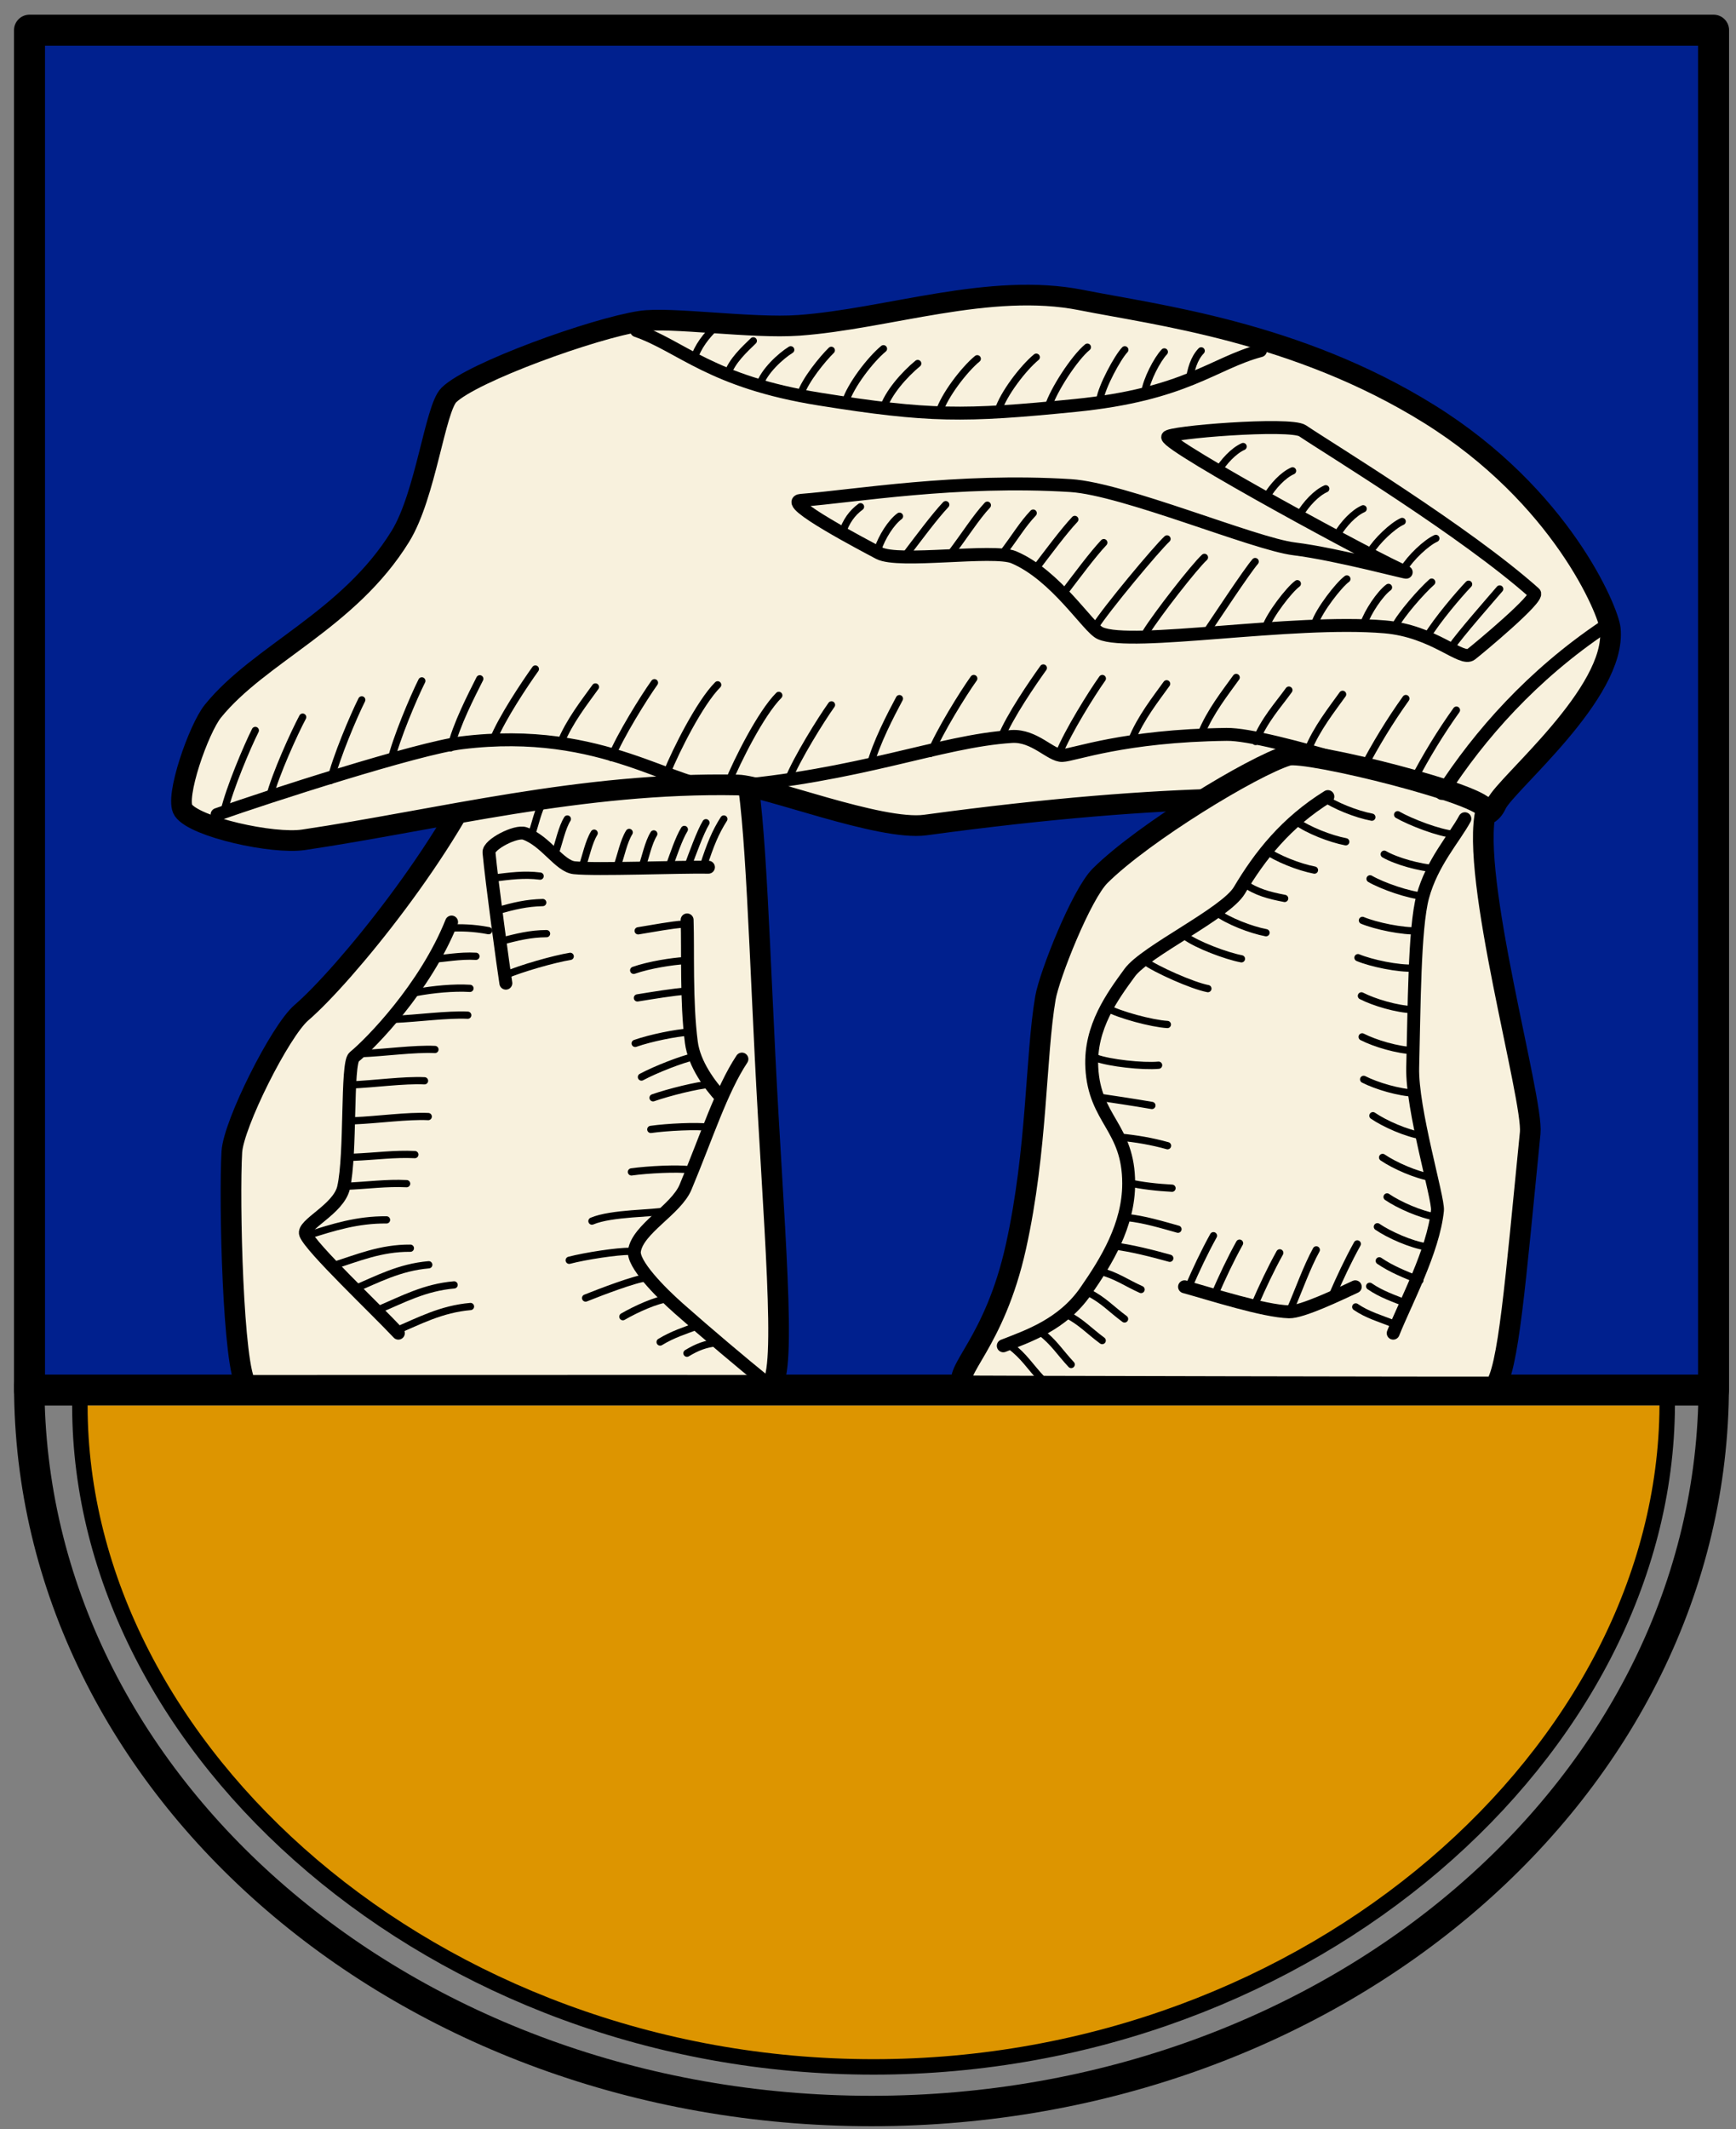 <?xml version="1.0" encoding="UTF-8" standalone="no"?>
<!-- Created with Inkscape (http://www.inkscape.org/) -->
<svg
   xmlns:svg="http://www.w3.org/2000/svg"
   xmlns="http://www.w3.org/2000/svg"
   version="1.0"
   width="336"
   height="412"
   id="svg2">
  <rect width="100%" height="100%" fill="#808080" stroke="none"/>
  <defs
     id="defs5" />
  <rect
     width="325.949"
     height="263.125"
     x="5.711"
     y="5.841"
     style="opacity:1;fill:#00208e;fill-opacity:1;stroke:#000000;stroke-width:6;stroke-linecap:round;stroke-linejoin:round;stroke-miterlimit:4;stroke-dasharray:none;stroke-dashoffset:0;stroke-opacity:1"
     id="rect6337" />
  <path
     d="M 47.73,268.048 C 45.085,265.094 44.321,232.102 44.874,222.868 C 45.195,217.504 54.184,199.517 58.336,195.944 C 66.669,188.772 87.3,163.512 94.644,144.95 C 103.767,121.888 135.614,126.027 143.189,144.542 C 145.943,151.273 146.555,173.506 148.084,204.51 C 149.614,235.514 152.447,265.877 149.206,268.048 C 144.469,268.019 50.575,268.047 47.73,268.048 z "
     style="fill:#f8f1dd;fill-opacity:1;fill-rule:evenodd;stroke:#000000;stroke-width:4;stroke-linecap:butt;stroke-linejoin:miter;stroke-miterlimit:4;stroke-dasharray:none;stroke-opacity:1"
     id="path3136" />
  <path
     d="M 86.893,76.415 C 84.207,79.032 82.405,95.793 77.51,103.748 C 67.504,120.007 50.198,126.465 41.203,137.607 C 38.438,141.032 33.786,154.345 35.491,156.781 C 37.776,160.044 52.779,163.378 58.744,162.492 C 84.717,158.636 112.692,151.295 142.781,151.885 C 147.982,151.987 170.383,160.822 179.088,159.636 C 276.665,146.348 285.696,164.005 289.642,155.557 C 291.493,151.593 312.901,134.084 311.671,121.697 C 311.325,118.217 302.186,95.997 276.588,80.087 C 250.989,64.177 223.826,60.951 209.276,58.058 C 191.579,54.538 171.804,61.716 154.612,62.953 C 145.512,63.608 129.726,61.265 124.016,62.137 C 114.848,63.538 91.426,71.998 86.893,76.415 z "
     style="fill:#f8f1dd;fill-opacity:1;fill-rule:evenodd;stroke:#000000;stroke-width:4;stroke-linecap:butt;stroke-linejoin:miter;stroke-miterlimit:4;stroke-dasharray:none;stroke-opacity:1"
     id="path3138" />
  <path
     d="M 186.431,268.15 C 184.224,265.322 192.449,260.093 196.63,241.226 C 200.812,222.358 200.4,204.467 202.341,193.088 C 203.08,188.757 209.27,173.072 212.948,169.427 C 221.36,161.091 242.467,148.263 249.255,146.174 C 252.78,145.089 288.32,153.902 287.602,156.781 C 284.46,169.38 296.818,212.701 296.169,219.196 C 293.276,248.163 291.952,265.282 289.234,268.354 C 286.001,268.403 188.554,268.196 186.431,268.15 z "
     style="fill:#f8f1dd;fill-opacity:1;fill-rule:evenodd;stroke:#000000;stroke-width:4;stroke-linecap:butt;stroke-linejoin:miter;stroke-miterlimit:4;stroke-dasharray:none;stroke-opacity:1"
     id="path3134" />
  <g
     transform="translate(-3.264,-4.079)"
     style="stroke:#000000;stroke-width:1.4;stroke-linecap:round;stroke-miterlimit:4;stroke-dasharray:none;stroke-opacity:1"
     id="g10252">
    <path
       d="M 285.154,141.483 C 282.094,145.766 279.308,150.322 276.792,155.149"
       style="fill:none;fill-rule:evenodd;stroke:#000000;stroke-width:1.4;stroke-linecap:round;stroke-linejoin:miter;stroke-miterlimit:4;stroke-dasharray:none;stroke-opacity:1"
       id="path3148" />
    <path
       d="M 275.364,139.239 C 272.303,143.522 269.517,148.078 267.001,152.905"
       style="fill:none;fill-rule:evenodd;stroke:#000000;stroke-width:1.4;stroke-linecap:round;stroke-linejoin:miter;stroke-miterlimit:4;stroke-dasharray:none;stroke-opacity:1"
       id="path3150" />
    <path
       d="M 263.125,138.423 C 261.085,141.278 258.095,145.019 256.394,149.234"
       style="fill:none;fill-rule:evenodd;stroke:#000000;stroke-width:1.4;stroke-linecap:round;stroke-linejoin:miter;stroke-miterlimit:4;stroke-dasharray:none;stroke-opacity:1"
       id="path3152" />
    <path
       d="M 252.723,137.607 C 250.682,140.462 247.98,143.338 246.28,147.552"
       style="fill:none;fill-rule:evenodd;stroke:#000000;stroke-width:1.4;stroke-linecap:round;stroke-linejoin:miter;stroke-miterlimit:4;stroke-dasharray:none;stroke-opacity:1"
       id="path3154" />
    <path
       d="M 242.524,135.16 C 240.484,138.015 237.493,141.755 235.793,145.97"
       style="fill:none;fill-rule:evenodd;stroke:#000000;stroke-width:1.4;stroke-linecap:round;stroke-linejoin:miter;stroke-miterlimit:4;stroke-dasharray:none;stroke-opacity:1"
       id="path3156" />
    <path
       d="M 229.062,136.383 C 227.021,139.238 224.031,142.979 222.331,147.194"
       style="fill:none;fill-rule:evenodd;stroke:#000000;stroke-width:1.4;stroke-linecap:round;stroke-linejoin:miter;stroke-miterlimit:4;stroke-dasharray:none;stroke-opacity:1"
       id="path3158" />
    <path
       d="M 216.619,135.363 C 214.579,138.219 209.957,145.631 208.257,149.846"
       style="fill:none;fill-rule:evenodd;stroke:#000000;stroke-width:1.4;stroke-linecap:round;stroke-linejoin:miter;stroke-miterlimit:4;stroke-dasharray:none;stroke-opacity:1"
       id="path3160" />
    <path
       d="M 205.197,133.324 C 203.157,136.179 198.738,142.571 197.038,146.786"
       style="fill:none;fill-rule:evenodd;stroke:#000000;stroke-width:1.4;stroke-linecap:round;stroke-linejoin:miter;stroke-miterlimit:4;stroke-dasharray:none;stroke-opacity:1"
       id="path3162" />
    <path
       d="M 191.735,135.363 C 189.694,138.219 185.072,145.631 183.372,149.846"
       style="fill:none;fill-rule:evenodd;stroke:#000000;stroke-width:1.4;stroke-linecap:round;stroke-linejoin:miter;stroke-miterlimit:4;stroke-dasharray:none;stroke-opacity:1"
       id="path3164" />
    <path
       d="M 164.198,140.463 C 162.158,143.318 157.536,150.73 155.835,154.945"
       style="fill:none;fill-rule:evenodd;stroke:#000000;stroke-width:1.4;stroke-linecap:round;stroke-linejoin:miter;stroke-miterlimit:4;stroke-dasharray:none;stroke-opacity:1"
       id="path3166" />
    <path
       d="M 154,138.627 C 150.532,142.094 145.909,151.342 144.209,155.557"
       style="fill:none;fill-rule:evenodd;stroke:#000000;stroke-width:1.4;stroke-linecap:round;stroke-linejoin:miter;stroke-miterlimit:4;stroke-dasharray:none;stroke-opacity:1"
       id="path3168" />
    <path
       d="M 129.931,136.179 C 127.891,139.034 123.268,146.447 121.568,150.661"
       style="fill:none;fill-rule:evenodd;stroke:#000000;stroke-width:1.4;stroke-linecap:round;stroke-linejoin:miter;stroke-miterlimit:4;stroke-dasharray:none;stroke-opacity:1"
       id="path3170" />
    <path
       d="M 106.882,133.528 C 104.842,136.383 100.423,142.979 98.723,147.194"
       style="fill:none;fill-rule:evenodd;stroke:#000000;stroke-width:1.4;stroke-linecap:round;stroke-linejoin:miter;stroke-miterlimit:4;stroke-dasharray:none;stroke-opacity:1"
       id="path3172" />
    <path
       d="M 52.679,145.411 C 51.105,148.547 47.684,156.585 46.656,161.012"
       style="fill:none;fill-rule:evenodd;stroke:#000000;stroke-width:1.4;stroke-linecap:round;stroke-linejoin:miter;stroke-miterlimit:4;stroke-dasharray:none;stroke-opacity:1"
       id="path3174" />
    <path
       d="M 61.844,142.835 C 60.193,145.932 56.577,153.883 55.441,158.284"
       style="fill:none;fill-rule:evenodd;stroke:#000000;stroke-width:1.4;stroke-linecap:round;stroke-linejoin:miter;stroke-miterlimit:4;stroke-dasharray:none;stroke-opacity:1"
       id="path3176" />
    <path
       d="M 73.28,139.495 C 71.706,142.632 68.285,150.669 67.257,155.096"
       style="fill:none;fill-rule:evenodd;stroke:#000000;stroke-width:1.4;stroke-linecap:round;stroke-linejoin:miter;stroke-miterlimit:4;stroke-dasharray:none;stroke-opacity:1"
       id="path3178" />
    <path
       d="M 84.907,135.824 C 83.332,138.96 79.912,146.998 78.883,151.425"
       style="fill:none;fill-rule:evenodd;stroke:#000000;stroke-width:1.4;stroke-linecap:round;stroke-linejoin:miter;stroke-miterlimit:4;stroke-dasharray:none;stroke-opacity:1"
       id="path3180" />
    <path
       d="M 96.125,135.416 C 94.551,138.552 91.538,144.346 90.51,148.773"
       style="fill:none;fill-rule:evenodd;stroke:#000000;stroke-width:1.4;stroke-linecap:round;stroke-linejoin:miter;stroke-miterlimit:4;stroke-dasharray:none;stroke-opacity:1"
       id="path3182" />
    <path
       d="M 142.169,136.587 C 138.701,140.054 134.079,149.302 132.379,153.517"
       style="fill:none;fill-rule:evenodd;stroke:#000000;stroke-width:1.4;stroke-linecap:round;stroke-linejoin:miter;stroke-miterlimit:4;stroke-dasharray:none;stroke-opacity:1"
       id="path3184" />
    <path
       d="M 118.508,136.995 C 116.468,139.85 113.478,143.591 111.777,147.806"
       style="fill:none;fill-rule:evenodd;stroke:#000000;stroke-width:1.4;stroke-linecap:round;stroke-linejoin:miter;stroke-miterlimit:4;stroke-dasharray:none;stroke-opacity:1"
       id="path3186" />
    <path
       d="M 177.342,139.257 C 175.687,142.352 172.798,147.876 171.656,152.275"
       style="fill:none;fill-rule:evenodd;stroke:#000000;stroke-width:1.4;stroke-linecap:round;stroke-linejoin:miter;stroke-miterlimit:4;stroke-dasharray:none;stroke-opacity:1"
       id="path3188" />
    <g
       style="stroke:#000000;stroke-width:1.4;stroke-linecap:round;stroke-miterlimit:4;stroke-dasharray:none;stroke-opacity:1"
       id="g10217">
      <path
         d="M 235.754,71.966 C 234.366,73.418 233.753,75.506 233.384,78.009"
         style="fill:none;fill-rule:evenodd;stroke:#000000;stroke-width:1.4;stroke-linecap:round;stroke-linejoin:miter;stroke-miterlimit:4;stroke-dasharray:none;stroke-opacity:1"
         id="path3190" />
      <path
         d="M 253.437,95.181 C 251.6,95.996 249.63,98.105 248.337,100.28"
         style="fill:none;fill-rule:evenodd;stroke:#000000;stroke-width:1.4;stroke-linecap:round;stroke-linejoin:miter;stroke-miterlimit:4;stroke-dasharray:none;stroke-opacity:1"
         id="path3192" />
      <path
         d="M 259.862,98.648 C 258.025,99.464 256.055,101.573 254.762,103.748"
         style="fill:none;fill-rule:evenodd;stroke:#000000;stroke-width:1.4;stroke-linecap:round;stroke-linejoin:miter;stroke-miterlimit:4;stroke-dasharray:none;stroke-opacity:1"
         id="path3194" />
      <path
         d="M 267.103,102.524 C 265.266,103.339 263.296,105.448 262.003,107.623"
         style="fill:none;fill-rule:evenodd;stroke:#000000;stroke-width:1.4;stroke-linecap:round;stroke-linejoin:miter;stroke-miterlimit:4;stroke-dasharray:none;stroke-opacity:1"
         id="path3196" />
      <path
         d="M 274.65,104.972 C 272.813,105.787 269.721,108.712 268.429,110.887"
         style="fill:none;fill-rule:evenodd;stroke:#000000;stroke-width:1.4;stroke-linecap:round;stroke-linejoin:miter;stroke-miterlimit:4;stroke-dasharray:none;stroke-opacity:1"
         id="path3198" />
      <path
         d="M 281.17,108.253 C 279.333,109.068 276.241,111.993 274.949,114.168"
         style="fill:none;fill-rule:evenodd;stroke:#000000;stroke-width:1.4;stroke-linecap:round;stroke-linejoin:miter;stroke-miterlimit:4;stroke-dasharray:none;stroke-opacity:1"
         id="path3200" />
      <path
         d="M 272.004,117.732 C 270.386,118.923 267.994,122.444 267.199,124.846"
         style="fill:none;fill-rule:evenodd;stroke:#000000;stroke-width:1.4;stroke-linecap:round;stroke-linejoin:miter;stroke-miterlimit:4;stroke-dasharray:none;stroke-opacity:1"
         id="path3202" />
      <path
         d="M 263.947,116.101 C 262.329,117.291 258.611,122.138 257.816,124.54"
         style="fill:none;fill-rule:evenodd;stroke:#000000;stroke-width:1.4;stroke-linecap:round;stroke-linejoin:miter;stroke-miterlimit:4;stroke-dasharray:none;stroke-opacity:1"
         id="path3204" />
      <path
         d="M 177.36,103.964 C 175.742,105.155 173.962,107.962 173.168,110.364"
         style="fill:none;fill-rule:evenodd;stroke:#000000;stroke-width:1.4;stroke-linecap:round;stroke-linejoin:miter;stroke-miterlimit:4;stroke-dasharray:none;stroke-opacity:1"
         id="path3206" />
      <path
         d="M 169.813,102.128 C 168.195,103.319 167.027,104.903 166.232,107.305"
         style="fill:none;fill-rule:evenodd;stroke:#000000;stroke-width:1.4;stroke-linecap:round;stroke-linejoin:miter;stroke-miterlimit:4;stroke-dasharray:none;stroke-opacity:1"
         id="path3208" />
      <path
         d="M 254.36,117.018 C 252.742,118.209 249.024,123.056 248.23,125.458"
         style="fill:none;fill-rule:evenodd;stroke:#000000;stroke-width:1.4;stroke-linecap:round;stroke-linejoin:miter;stroke-miterlimit:4;stroke-dasharray:none;stroke-opacity:1"
         id="path3210" />
      <path
         d="M 280.367,116.713 C 278.442,118.413 274.419,122.954 273.216,125.356"
         style="fill:none;fill-rule:evenodd;stroke:#000000;stroke-width:1.4;stroke-linecap:round;stroke-linejoin:miter;stroke-miterlimit:4;stroke-dasharray:none;stroke-opacity:1"
         id="path3212" />
      <path
         d="M 287.506,117.12 C 285.582,119.127 281.456,123.974 279.438,127.294"
         style="fill:none;fill-rule:evenodd;stroke:#000000;stroke-width:1.4;stroke-linecap:round;stroke-linejoin:miter;stroke-miterlimit:4;stroke-dasharray:none;stroke-opacity:1"
         id="path3214" />
      <path
         d="M 293.523,118.038 C 291.803,120.045 285.842,126.83 284.129,129.334"
         style="fill:none;fill-rule:evenodd;stroke:#000000;stroke-width:1.4;stroke-linecap:round;stroke-linejoin:miter;stroke-miterlimit:4;stroke-dasharray:none;stroke-opacity:1"
         id="path3216" />
      <path
         d="M 246.201,112.735 C 244.481,114.742 238.622,123.668 236.909,126.172"
         style="fill:none;fill-rule:evenodd;stroke:#000000;stroke-width:1.4;stroke-linecap:round;stroke-linejoin:miter;stroke-miterlimit:4;stroke-dasharray:none;stroke-opacity:1"
         id="path3218" />
      <path
         d="M 236.381,111.926 C 234.428,113.707 227.216,122.972 225.108,126.37"
         style="fill:none;fill-rule:evenodd;stroke:#000000;stroke-width:1.4;stroke-linecap:round;stroke-linejoin:miter;stroke-miterlimit:4;stroke-dasharray:none;stroke-opacity:1"
         id="path3220" />
      <path
         d="M 229.14,108.356 C 227.187,110.138 217.323,121.952 215.215,125.35"
         style="fill:none;fill-rule:evenodd;stroke:#000000;stroke-width:1.4;stroke-linecap:round;stroke-linejoin:miter;stroke-miterlimit:4;stroke-dasharray:none;stroke-opacity:1"
         id="path3222" />
      <path
         d="M 216.902,109.07 C 214.745,111.361 211.816,115.323 208.994,119.027"
         style="fill:none;fill-rule:evenodd;stroke:#000000;stroke-width:1.4;stroke-linecap:round;stroke-linejoin:miter;stroke-miterlimit:4;stroke-dasharray:none;stroke-opacity:1"
         id="path3224" />
      <path
         d="M 211.292,104.583 C 209.136,106.874 206.207,110.836 203.385,114.539"
         style="fill:none;fill-rule:evenodd;stroke:#000000;stroke-width:1.4;stroke-linecap:round;stroke-linejoin:miter;stroke-miterlimit:4;stroke-dasharray:none;stroke-opacity:1"
         id="path3226" />
      <path
         d="M 203.236,103.359 C 201.079,105.65 199.986,107.674 197.164,111.378"
         style="fill:none;fill-rule:evenodd;stroke:#000000;stroke-width:1.4;stroke-linecap:round;stroke-linejoin:miter;stroke-miterlimit:4;stroke-dasharray:none;stroke-opacity:1"
         id="path3228" />
      <path
         d="M 194.363,101.829 C 192.206,104.12 189.991,107.674 187.169,111.378"
         style="fill:none;fill-rule:evenodd;stroke:#000000;stroke-width:1.4;stroke-linecap:round;stroke-linejoin:miter;stroke-miterlimit:4;stroke-dasharray:none;stroke-opacity:1"
         id="path3230" />
      <path
         d="M 186.306,101.727 C 184.149,104.018 181.22,107.98 178.398,111.684"
         style="fill:none;fill-rule:evenodd;stroke:#000000;stroke-width:1.4;stroke-linecap:round;stroke-linejoin:miter;stroke-miterlimit:4;stroke-dasharray:none;stroke-opacity:1"
         id="path3232" />
      <path
         d="M 228.615,72.17 C 227.227,73.622 225.186,77.546 224.817,80.049"
         style="fill:none;fill-rule:evenodd;stroke:#000000;stroke-width:1.4;stroke-linecap:round;stroke-linejoin:miter;stroke-miterlimit:4;stroke-dasharray:none;stroke-opacity:1"
         id="path3234" />
      <path
         d="M 220.966,71.762 C 219.578,73.214 216.517,78.871 216.148,81.374"
         style="fill:none;fill-rule:evenodd;stroke:#000000;stroke-width:1.4;stroke-linecap:round;stroke-linejoin:miter;stroke-miterlimit:4;stroke-dasharray:none;stroke-opacity:1"
         id="path3236" />
      <path
         d="M 213.725,71.252 C 211.215,73.316 207.134,79.585 206.153,82.802"
         style="fill:none;fill-rule:evenodd;stroke:#000000;stroke-width:1.4;stroke-linecap:round;stroke-linejoin:miter;stroke-miterlimit:4;stroke-dasharray:none;stroke-opacity:1"
         id="path3238" />
      <path
         d="M 203.833,73.19 C 201.322,75.254 197.445,80.299 196.465,83.516"
         style="fill:none;fill-rule:evenodd;stroke:#000000;stroke-width:1.4;stroke-linecap:round;stroke-linejoin:miter;stroke-miterlimit:4;stroke-dasharray:none;stroke-opacity:1"
         id="path3240" />
      <path
         d="M 192.41,73.496 C 189.9,75.56 186.023,80.605 185.042,83.822"
         style="fill:none;fill-rule:evenodd;stroke:#000000;stroke-width:1.4;stroke-linecap:round;stroke-linejoin:miter;stroke-miterlimit:4;stroke-dasharray:none;stroke-opacity:1"
         id="path3242" />
      <path
         d="M 180.886,74.414 C 178.375,76.478 175.11,80.095 174.13,83.312"
         style="fill:none;fill-rule:evenodd;stroke:#000000;stroke-width:1.4;stroke-linecap:round;stroke-linejoin:miter;stroke-miterlimit:4;stroke-dasharray:none;stroke-opacity:1"
         id="path3244" />
      <path
         d="M 174.256,71.558 C 171.746,73.622 167.869,78.667 166.889,81.884"
         style="fill:none;fill-rule:evenodd;stroke:#000000;stroke-width:1.4;stroke-linecap:round;stroke-linejoin:miter;stroke-miterlimit:4;stroke-dasharray:none;stroke-opacity:1"
         id="path3246" />
      <path
         d="M 164.16,71.864 C 162.465,73.52 159.098,77.648 158.22,80.355"
         style="fill:none;fill-rule:evenodd;stroke:#000000;stroke-width:1.4;stroke-linecap:round;stroke-linejoin:miter;stroke-miterlimit:4;stroke-dasharray:none;stroke-opacity:1"
         id="path3248" />
      <path
         d="M 156.307,71.762 C 154.306,73.01 151.143,75.914 150.265,78.621"
         style="fill:none;fill-rule:evenodd;stroke:#000000;stroke-width:1.4;stroke-linecap:round;stroke-linejoin:miter;stroke-miterlimit:4;stroke-dasharray:none;stroke-opacity:1"
         id="path3250" />
      <path
         d="M 149.066,70.028 C 147.371,71.684 144.922,73.874 144.044,76.581"
         style="fill:none;fill-rule:evenodd;stroke:#000000;stroke-width:1.4;stroke-linecap:round;stroke-linejoin:miter;stroke-miterlimit:4;stroke-dasharray:none;stroke-opacity:1"
         id="path3252" />
      <path
         d="M 141.681,67.384 C 139.986,69.04 138.353,71.026 137.474,73.733"
         style="fill:none;fill-rule:evenodd;stroke:#000000;stroke-width:1.4;stroke-linecap:round;stroke-linejoin:miter;stroke-miterlimit:4;stroke-dasharray:none;stroke-opacity:1"
         id="path3254" />
      <path
         d="M 243.869,90.479 C 242.033,91.294 240.062,93.403 238.77,95.578"
         style="fill:none;fill-rule:evenodd;stroke:#000000;stroke-width:1.4;stroke-linecap:round;stroke-linejoin:miter;stroke-miterlimit:4;stroke-dasharray:none;stroke-opacity:1"
         id="path12343" />
    </g>
  </g>
  <g
     transform="translate(-3.264,-4.079)"
     style="stroke:#000000;stroke-width:2.5;stroke-linecap:round;stroke-miterlimit:4;stroke-dasharray:none;stroke-opacity:1"
     id="g10392">
    <path
       d="M 45.282,161.676 C 55.073,158.208 84.053,148.866 92.604,147.806 C 120.241,144.379 134.112,157.087 143.189,156.373 C 169.727,154.285 185.14,147.465 199.078,146.582 C 203.499,146.302 206.623,150.318 208.868,150.254 C 211.102,150.189 220.7,146.424 240.688,146.174 C 248.974,146.065 279.217,156.323 292.782,159.995"
       style="fill:none;fill-rule:evenodd;stroke:#000000;stroke-width:2.5;stroke-linecap:round;stroke-linejoin:miter;stroke-miterlimit:4;stroke-dasharray:none;stroke-opacity:1"
       id="path3140" />
    <path
       d="M 282.299,157.597 C 289.655,146.179 299.911,134.639 313.711,125.369"
       style="fill:none;fill-rule:evenodd;stroke:#000000;stroke-width:2.5;stroke-linecap:round;stroke-linejoin:miter;stroke-miterlimit:4;stroke-dasharray:none;stroke-opacity:1"
       id="path3142" />
    <path
       d="M 126.463,68.052 C 135.234,71.112 140.843,77.945 161.955,81.311 C 183.066,84.676 189.797,84.676 211.316,82.534 C 232.835,80.393 238.037,74.376 247.215,71.928"
       style="fill:none;fill-rule:evenodd;stroke:#000000;stroke-width:2.5;stroke-linecap:round;stroke-linejoin:miter;stroke-miterlimit:4;stroke-dasharray:none;stroke-opacity:1"
       id="path3144" />
    <path
       d="M 255.374,87.43 C 252.994,85.815 229.208,87.732 229.266,88.654 C 229.385,90.54 270.479,112.846 275.364,114.762 C 276.598,115.246 262.084,111.299 253.743,110.275 C 246.037,109.329 220.741,98.677 210.5,98.036 C 188.446,96.657 168.641,100.094 158.283,100.892 C 154.45,101.187 170.742,109.686 173.377,111.091 C 177.206,113.132 195.546,110.234 199.486,111.907 C 207.715,115.401 213.845,125.525 216.212,126.593 C 222.24,129.312 253.37,123.844 271.284,125.369 C 280.871,126.185 286.117,132.138 288.01,130.672 C 289.464,129.546 301.258,119.743 300.248,118.842 C 286.864,106.894 260.45,90.872 255.374,87.43 z "
       style="fill:none;fill-rule:evenodd;stroke:#000000;stroke-width:2.5;stroke-linecap:round;stroke-linejoin:miter;stroke-miterlimit:4;stroke-dasharray:none;stroke-opacity:1"
       id="path3146" />
    <path
       d="M 80.365,262.031 C 75.878,257.237 63.455,245.525 62.416,242.857 C 61.697,241.012 68.788,238.091 69.759,233.883 C 71.245,227.438 70.296,209.814 71.799,208.59 C 74.998,205.984 85.567,195.23 90.666,182.481"
       style="fill:none;fill-rule:evenodd;stroke:#000000;stroke-width:2.5;stroke-linecap:round;stroke-linejoin:miter;stroke-miterlimit:4;stroke-dasharray:none;stroke-opacity:1"
       id="path4225" />
    <path
       d="M 101.171,194.312 C 100.763,191.864 98.405,174.449 97.907,169.019 C 97.767,167.494 103.108,164.736 104.842,165.348 C 108.901,166.78 111.542,171.678 114.429,171.977 C 118.718,172.42 134.672,171.773 140.383,171.875"
       style="fill:none;fill-rule:evenodd;stroke:#000000;stroke-width:2.5;stroke-linecap:round;stroke-linejoin:miter;stroke-miterlimit:4;stroke-dasharray:none;stroke-opacity:1"
       id="path4227" />
    <path
       d="M 136.254,182.073 C 136.458,187.989 136.044,197.744 137.07,205.734 C 137.623,210.041 140.741,214.097 142.781,216.341"
       style="fill:none;fill-rule:evenodd;stroke:#000000;stroke-width:2.5;stroke-linecap:round;stroke-linejoin:miter;stroke-miterlimit:4;stroke-dasharray:none;stroke-opacity:1"
       id="path4229" />
    <path
       d="M 146.861,208.998 C 142.883,215.015 140.056,223.967 135.948,233.781 C 134.112,238.166 126.693,241.84 126.055,246.121 C 125.686,248.603 130.926,253.965 134.622,257.237 C 140.215,262.189 147.065,267.946 151.348,271.414"
       style="fill:none;fill-rule:evenodd;stroke:#000000;stroke-width:2.5;stroke-linecap:round;stroke-linejoin:miter;stroke-miterlimit:4;stroke-dasharray:none;stroke-opacity:1"
       id="path4231" />
    <path
       d="M 197.446,264.478 C 202.137,262.643 208.89,260.391 213.356,253.974 C 217.412,248.145 221.719,241.124 221.719,233.067 C 221.719,222.154 215.109,220.817 214.58,210.63 C 214.172,202.777 218.647,196.764 221.923,192.272 C 224.947,188.125 240.5,180.797 243.136,176.362 C 247.138,169.63 252.17,163.235 260.27,158.208"
       style="fill:none;fill-rule:evenodd;stroke:#000000;stroke-width:2.5;stroke-linecap:round;stroke-linejoin:miter;stroke-miterlimit:4;stroke-dasharray:none;stroke-opacity:1"
       id="path4233" />
    <path
       d="M 286.786,162.492 C 284.746,166.265 280.408,170.99 278.627,177.586 C 276.99,183.652 276.984,199.385 276.69,210.63 C 276.48,218.684 281.713,236.004 281.483,238.268 C 280.681,246.146 275.262,256.116 272.916,262.031"
       style="fill:none;fill-rule:evenodd;stroke:#000000;stroke-width:2.5;stroke-linecap:round;stroke-linejoin:miter;stroke-miterlimit:4;stroke-dasharray:none;stroke-opacity:1"
       id="path4235" />
    <path
       d="M 232.529,253.056 C 237.731,254.484 247.814,257.758 252.758,257.902 C 255.248,257.975 262.513,254.484 265.573,253.056"
       style="fill:none;fill-rule:evenodd;stroke:#000000;stroke-width:2.5;stroke-linecap:round;stroke-linejoin:miter;stroke-miterlimit:4;stroke-dasharray:none;stroke-opacity:1"
       id="path4237" />
  </g>
  <g
     transform="translate(-3.264,-4.079)"
     style="stroke:#000000;stroke-width:1.4;stroke-linecap:round;stroke-miterlimit:4;stroke-dasharray:none;stroke-opacity:1"
     id="g10309">
    <path
       d="M 79.76,261.635 C 84.354,259.699 88.644,257.359 94.327,256.875"
       style="fill:none;fill-rule:evenodd;stroke:#000000;stroke-width:1.4;stroke-linecap:round;stroke-linejoin:miter;stroke-miterlimit:4;stroke-dasharray:none;stroke-opacity:1"
       id="path4239" />
    <path
       d="M 76.587,257.452 C 81.18,255.516 85.471,253.176 91.154,252.692"
       style="fill:none;fill-rule:evenodd;stroke:#000000;stroke-width:1.4;stroke-linecap:round;stroke-linejoin:miter;stroke-miterlimit:4;stroke-dasharray:none;stroke-opacity:1"
       id="path4241" />
    <path
       d="M 71.683,253.558 C 76.277,251.622 80.567,249.282 86.25,248.798"
       style="fill:none;fill-rule:evenodd;stroke:#000000;stroke-width:1.4;stroke-linecap:round;stroke-linejoin:miter;stroke-miterlimit:4;stroke-dasharray:none;stroke-opacity:1"
       id="path4243" />
    <path
       d="M 67.743,248.976 C 72.497,247.476 76.986,245.544 82.69,245.591"
       style="fill:none;fill-rule:evenodd;stroke:#000000;stroke-width:1.4;stroke-linecap:round;stroke-linejoin:miter;stroke-miterlimit:4;stroke-dasharray:none;stroke-opacity:1"
       id="path4245" />
    <path
       d="M 62.983,243.063 C 67.737,241.563 72.371,240.064 78.074,240.11"
       style="fill:none;fill-rule:evenodd;stroke:#000000;stroke-width:1.4;stroke-linecap:round;stroke-linejoin:miter;stroke-miterlimit:4;stroke-dasharray:none;stroke-opacity:1"
       id="path4247" />
    <path
       d="M 69.908,233.627 C 74.709,233.424 77.948,232.914 81.966,233.104"
       style="fill:none;fill-rule:evenodd;stroke:#000000;stroke-width:1.4;stroke-linecap:round;stroke-linejoin:miter;stroke-miterlimit:4;stroke-dasharray:none;stroke-opacity:1"
       id="path4249" />
    <path
       d="M 71.495,228.002 C 76.295,227.799 79.534,227.289 83.553,227.479"
       style="fill:none;fill-rule:evenodd;stroke:#000000;stroke-width:1.4;stroke-linecap:round;stroke-linejoin:miter;stroke-miterlimit:4;stroke-dasharray:none;stroke-opacity:1"
       id="path4251" />
    <path
       d="M 71.783,220.935 C 76.584,220.732 82.131,219.933 86.149,220.123"
       style="fill:none;fill-rule:evenodd;stroke:#000000;stroke-width:1.4;stroke-linecap:round;stroke-linejoin:miter;stroke-miterlimit:4;stroke-dasharray:none;stroke-opacity:1"
       id="path4253" />
    <path
       d="M 71.062,214.011 C 75.863,213.809 81.409,213.01 85.428,213.2"
       style="fill:none;fill-rule:evenodd;stroke:#000000;stroke-width:1.4;stroke-linecap:round;stroke-linejoin:miter;stroke-miterlimit:4;stroke-dasharray:none;stroke-opacity:1"
       id="path4255" />
    <path
       d="M 73.082,207.954 C 77.882,207.751 83.429,206.952 87.447,207.142"
       style="fill:none;fill-rule:evenodd;stroke:#000000;stroke-width:1.4;stroke-linecap:round;stroke-linejoin:miter;stroke-miterlimit:4;stroke-dasharray:none;stroke-opacity:1"
       id="path4257" />
    <path
       d="M 79.428,201.319 C 84.228,201.117 89.775,200.318 93.793,200.508"
       style="fill:none;fill-rule:evenodd;stroke:#000000;stroke-width:1.4;stroke-linecap:round;stroke-linejoin:miter;stroke-miterlimit:4;stroke-dasharray:none;stroke-opacity:1"
       id="path4259" />
    <path
       d="M 83.755,196.127 C 87.113,195.492 91.073,195.125 94.226,195.315"
       style="fill:none;fill-rule:evenodd;stroke:#000000;stroke-width:1.4;stroke-linecap:round;stroke-linejoin:miter;stroke-miterlimit:4;stroke-dasharray:none;stroke-opacity:1"
       id="path4261" />
    <path
       d="M 87.216,189.636 C 89.132,189.578 92.227,188.923 95.38,189.114"
       style="fill:none;fill-rule:evenodd;stroke:#000000;stroke-width:1.4;stroke-linecap:round;stroke-linejoin:miter;stroke-miterlimit:4;stroke-dasharray:none;stroke-opacity:1"
       id="path4263" />
    <path
       d="M 90.377,183.634 C 92.49,183.573 94.734,183.566 97.838,184.154"
       style="fill:none;fill-rule:evenodd;stroke:#000000;stroke-width:1.4;stroke-linecap:round;stroke-linejoin:miter;stroke-miterlimit:4;stroke-dasharray:none;stroke-opacity:1"
       id="path4265" />
    <path
       d="M 100.095,186.234 C 103.403,185.377 105.888,184.747 109.047,184.727"
       style="fill:none;fill-rule:evenodd;stroke:#000000;stroke-width:1.4;stroke-linecap:round;stroke-linejoin:miter;stroke-miterlimit:4;stroke-dasharray:none;stroke-opacity:1"
       id="path4267" />
    <path
       d="M 100.996,192.8 C 104.131,191.44 110.509,189.632 113.627,189.123"
       style="fill:none;fill-rule:evenodd;stroke:#000000;stroke-width:1.4;stroke-linecap:round;stroke-linejoin:miter;stroke-miterlimit:4;stroke-dasharray:none;stroke-opacity:1"
       id="path4269" />
    <path
       d="M 99.534,180.278 C 102.825,179.356 105.152,178.794 108.31,178.712"
       style="fill:none;fill-rule:evenodd;stroke:#000000;stroke-width:1.4;stroke-linecap:round;stroke-linejoin:miter;stroke-miterlimit:4;stroke-dasharray:none;stroke-opacity:1"
       id="path4271" />
    <path
       d="M 98.599,174.001 C 101.991,173.589 104.669,173.196 107.803,173.594"
       style="fill:none;fill-rule:evenodd;stroke:#000000;stroke-width:1.4;stroke-linecap:round;stroke-linejoin:miter;stroke-miterlimit:4;stroke-dasharray:none;stroke-opacity:1"
       id="path4273" />
    <path
       d="M 115.998,171.615 C 116.658,169.816 117.202,166.988 118.264,165.286"
       style="fill:none;fill-rule:evenodd;stroke:#000000;stroke-width:1.4;stroke-linecap:round;stroke-linejoin:miter;stroke-miterlimit:4;stroke-dasharray:none;stroke-opacity:1"
       id="path4275" />
    <path
       d="M 110.806,168.875 C 111.465,167.075 112.01,164.248 113.072,162.546"
       style="fill:none;fill-rule:evenodd;stroke:#000000;stroke-width:1.4;stroke-linecap:round;stroke-linejoin:miter;stroke-miterlimit:4;stroke-dasharray:none;stroke-opacity:1"
       id="path4277" />
    <path
       d="M 106.191,165.413 C 106.85,163.614 107.394,160.786 108.457,159.084"
       style="fill:none;fill-rule:evenodd;stroke:#000000;stroke-width:1.4;stroke-linecap:round;stroke-linejoin:miter;stroke-miterlimit:4;stroke-dasharray:none;stroke-opacity:1"
       id="path4279" />
    <path
       d="M 122.777,171.471 C 123.436,169.671 123.981,166.844 125.043,165.142"
       style="fill:none;fill-rule:evenodd;stroke:#000000;stroke-width:1.4;stroke-linecap:round;stroke-linejoin:miter;stroke-miterlimit:4;stroke-dasharray:none;stroke-opacity:1"
       id="path4281" />
    <path
       d="M 127.537,171.759 C 128.196,169.96 128.741,167.132 129.803,165.43"
       style="fill:none;fill-rule:evenodd;stroke:#000000;stroke-width:1.4;stroke-linecap:round;stroke-linejoin:miter;stroke-miterlimit:4;stroke-dasharray:none;stroke-opacity:1"
       id="path4283" />
    <path
       d="M 132.873,171.471 C 133.533,169.671 134.654,166.267 135.716,164.565"
       style="fill:none;fill-rule:evenodd;stroke:#000000;stroke-width:1.4;stroke-linecap:round;stroke-linejoin:miter;stroke-miterlimit:4;stroke-dasharray:none;stroke-opacity:1"
       id="path4285" />
    <path
       d="M 139.364,171.759 C 140.744,167.508 141.721,165.113 143.361,162.546"
       style="fill:none;fill-rule:evenodd;stroke:#000000;stroke-width:1.4;stroke-linecap:round;stroke-linejoin:miter;stroke-miterlimit:4;stroke-dasharray:none;stroke-opacity:1"
       id="path4287" />
    <path
       d="M 136.479,171.471 C 137.138,169.671 138.837,164.969 139.899,163.267"
       style="fill:none;fill-rule:evenodd;stroke:#000000;stroke-width:1.4;stroke-linecap:round;stroke-linejoin:miter;stroke-miterlimit:4;stroke-dasharray:none;stroke-opacity:1"
       id="path4289" />
    <path
       d="M 135.577,182.885 C 133.234,183.022 129.822,183.695 126.779,184.183"
       style="fill:none;fill-rule:evenodd;stroke:#000000;stroke-width:1.4;stroke-linecap:round;stroke-linejoin:miter;stroke-miterlimit:4;stroke-dasharray:none;stroke-opacity:1"
       id="path4291" />
    <path
       d="M 135.721,189.952 C 133.379,190.089 128.956,190.762 125.913,191.827"
       style="fill:none;fill-rule:evenodd;stroke:#000000;stroke-width:1.4;stroke-linecap:round;stroke-linejoin:miter;stroke-miterlimit:4;stroke-dasharray:none;stroke-opacity:1"
       id="path4293" />
    <path
       d="M 136.01,195.865 C 133.667,196.003 129.677,196.676 126.635,197.163"
       style="fill:none;fill-rule:evenodd;stroke:#000000;stroke-width:1.4;stroke-linecap:round;stroke-linejoin:miter;stroke-miterlimit:4;stroke-dasharray:none;stroke-opacity:1"
       id="path4295" />
    <path
       d="M 136.442,203.798 C 134.1,203.936 129.245,204.897 126.202,205.962"
       style="fill:none;fill-rule:evenodd;stroke:#000000;stroke-width:1.4;stroke-linecap:round;stroke-linejoin:miter;stroke-miterlimit:4;stroke-dasharray:none;stroke-opacity:1"
       id="path4297" />
    <path
       d="M 140.625,213.894 C 138.283,214.032 132.706,215.426 129.663,216.49"
       style="fill:none;fill-rule:evenodd;stroke:#000000;stroke-width:1.4;stroke-linecap:round;stroke-linejoin:miter;stroke-miterlimit:4;stroke-dasharray:none;stroke-opacity:1"
       id="path4299" />
    <path
       d="M 137.538,208.535 C 135.244,209.032 130.257,210.954 127.414,212.474"
       style="fill:none;fill-rule:evenodd;stroke:#000000;stroke-width:1.4;stroke-linecap:round;stroke-linejoin:miter;stroke-miterlimit:4;stroke-dasharray:none;stroke-opacity:1"
       id="path4301" />
    <path
       d="M 140.484,222.199 C 138.16,221.877 132.419,222.157 129.227,222.608"
       style="fill:none;fill-rule:evenodd;stroke:#000000;stroke-width:1.4;stroke-linecap:round;stroke-linejoin:miter;stroke-miterlimit:4;stroke-dasharray:none;stroke-opacity:1"
       id="path4303" />
    <path
       d="M 136.734,230.42 C 134.41,230.099 128.669,230.379 125.477,230.83"
       style="fill:none;fill-rule:evenodd;stroke:#000000;stroke-width:1.4;stroke-linecap:round;stroke-linejoin:miter;stroke-miterlimit:4;stroke-dasharray:none;stroke-opacity:1"
       id="path4305" />
    <path
       d="M 132.119,238.353 C 129.795,238.897 121.602,238.744 117.833,240.349"
       style="fill:none;fill-rule:evenodd;stroke:#000000;stroke-width:1.4;stroke-linecap:round;stroke-linejoin:miter;stroke-miterlimit:4;stroke-dasharray:none;stroke-opacity:1"
       id="path4307" />
    <path
       d="M 125.141,246.204 C 122.795,246.157 116.55,247.108 113.433,247.929"
       style="fill:none;fill-rule:evenodd;stroke:#000000;stroke-width:1.4;stroke-linecap:round;stroke-linejoin:miter;stroke-miterlimit:4;stroke-dasharray:none;stroke-opacity:1"
       id="path4309" />
    <path
       d="M 128.456,251.301 C 126.122,251.54 119.602,254.04 116.608,255.236"
       style="fill:none;fill-rule:evenodd;stroke:#000000;stroke-width:1.4;stroke-linecap:round;stroke-linejoin:miter;stroke-miterlimit:4;stroke-dasharray:none;stroke-opacity:1"
       id="path4311" />
    <path
       d="M 132.639,255.34 C 130.305,255.579 126.381,257.358 123.82,258.842"
       style="fill:none;fill-rule:evenodd;stroke:#000000;stroke-width:1.4;stroke-linecap:round;stroke-linejoin:miter;stroke-miterlimit:4;stroke-dasharray:none;stroke-opacity:1"
       id="path4313" />
    <path
       d="M 138.12,260.676 C 135.93,261.492 133.448,262.262 131.031,263.746"
       style="fill:none;fill-rule:evenodd;stroke:#000000;stroke-width:1.4;stroke-linecap:round;stroke-linejoin:miter;stroke-miterlimit:4;stroke-dasharray:none;stroke-opacity:1"
       id="path4315" />
    <path
       d="M 142.158,263.849 C 139.824,264.088 138.208,264.713 136.224,265.909"
       style="fill:none;fill-rule:evenodd;stroke:#000000;stroke-width:1.4;stroke-linecap:round;stroke-linejoin:miter;stroke-miterlimit:4;stroke-dasharray:none;stroke-opacity:1"
       id="path4317" />
  </g>
  <g
     transform="translate(-3.264,-4.079)"
     style="stroke:#000000;stroke-width:1.4;stroke-linecap:round;stroke-miterlimit:4;stroke-dasharray:none;stroke-opacity:1"
     id="g10351">
    <path
       d="M 233.365,252.981 C 234.793,249.712 236.315,246.442 238.125,243.173"
       style="fill:none;fill-rule:evenodd;stroke:#000000;stroke-width:1.4;stroke-linecap:round;stroke-linejoin:miter;stroke-miterlimit:4;stroke-dasharray:none;stroke-opacity:1"
       id="path4319" />
    <path
       d="M 238.413,254.423 C 239.841,251.154 241.363,247.885 243.173,244.615"
       style="fill:none;fill-rule:evenodd;stroke:#000000;stroke-width:1.4;stroke-linecap:round;stroke-linejoin:miter;stroke-miterlimit:4;stroke-dasharray:none;stroke-opacity:1"
       id="path4321" />
    <path
       d="M 246.202,256.298 C 247.63,253.029 249.151,249.76 250.962,246.49"
       style="fill:none;fill-rule:evenodd;stroke:#000000;stroke-width:1.4;stroke-linecap:round;stroke-linejoin:miter;stroke-miterlimit:4;stroke-dasharray:none;stroke-opacity:1"
       id="path4323" />
    <path
       d="M 253.125,257.163 C 254.553,253.894 256.219,249.183 258.029,245.913"
       style="fill:none;fill-rule:evenodd;stroke:#000000;stroke-width:1.4;stroke-linecap:round;stroke-linejoin:miter;stroke-miterlimit:4;stroke-dasharray:none;stroke-opacity:1"
       id="path4325" />
    <path
       d="M 261.202,254.567 C 262.63,251.298 264.151,248.029 265.962,244.76"
       style="fill:none;fill-rule:evenodd;stroke:#000000;stroke-width:1.4;stroke-linecap:round;stroke-linejoin:miter;stroke-miterlimit:4;stroke-dasharray:none;stroke-opacity:1"
       id="path4327" />
    <path
       d="M 265.666,256.952 C 267.939,258.508 270.299,259.153 273.317,260.337"
       style="fill:none;fill-rule:evenodd;stroke:#000000;stroke-width:1.4;stroke-linecap:round;stroke-linejoin:miter;stroke-miterlimit:4;stroke-dasharray:none;stroke-opacity:1"
       id="path4329" />
    <path
       d="M 268.364,252.956 C 270.637,254.512 272.895,255.259 275.913,256.442"
       style="fill:none;fill-rule:evenodd;stroke:#000000;stroke-width:1.4;stroke-linecap:round;stroke-linejoin:miter;stroke-miterlimit:4;stroke-dasharray:none;stroke-opacity:1"
       id="path4331" />
    <path
       d="M 270.221,248.035 C 272.495,249.59 275.059,250.644 278.077,251.827"
       style="fill:none;fill-rule:evenodd;stroke:#000000;stroke-width:1.4;stroke-linecap:round;stroke-linejoin:miter;stroke-miterlimit:4;stroke-dasharray:none;stroke-opacity:1"
       id="path4333" />
    <path
       d="M 269.856,241.442 C 272.129,242.998 276.357,244.874 279.375,245.337"
       style="fill:none;fill-rule:evenodd;stroke:#000000;stroke-width:1.4;stroke-linecap:round;stroke-linejoin:miter;stroke-miterlimit:4;stroke-dasharray:none;stroke-opacity:1"
       id="path4335" />
    <path
       d="M 271.731,235.673 C 274.004,237.229 278.232,239.105 281.25,239.567"
       style="fill:none;fill-rule:evenodd;stroke:#000000;stroke-width:1.4;stroke-linecap:round;stroke-linejoin:miter;stroke-miterlimit:4;stroke-dasharray:none;stroke-opacity:1"
       id="path4337" />
    <path
       d="M 270.865,228.029 C 273.139,229.585 277.367,231.461 280.385,231.923"
       style="fill:none;fill-rule:evenodd;stroke:#000000;stroke-width:1.4;stroke-linecap:round;stroke-linejoin:miter;stroke-miterlimit:4;stroke-dasharray:none;stroke-opacity:1"
       id="path4339" />
    <path
       d="M 268.99,219.952 C 271.264,221.508 275.492,223.384 278.51,223.846"
       style="fill:none;fill-rule:evenodd;stroke:#000000;stroke-width:1.4;stroke-linecap:round;stroke-linejoin:miter;stroke-miterlimit:4;stroke-dasharray:none;stroke-opacity:1"
       id="path4341" />
    <path
       d="M 267.196,212.923 C 269.647,214.18 274.078,215.509 277.13,215.587"
       style="fill:none;fill-rule:evenodd;stroke:#000000;stroke-width:1.4;stroke-linecap:round;stroke-linejoin:miter;stroke-miterlimit:4;stroke-dasharray:none;stroke-opacity:1"
       id="path4343" />
    <path
       d="M 266.908,204.702 C 269.359,205.959 273.79,207.287 276.842,207.366"
       style="fill:none;fill-rule:evenodd;stroke:#000000;stroke-width:1.4;stroke-linecap:round;stroke-linejoin:miter;stroke-miterlimit:4;stroke-dasharray:none;stroke-opacity:1"
       id="path4345" />
    <path
       d="M 266.764,196.769 C 269.215,198.026 273.646,199.355 276.698,199.433"
       style="fill:none;fill-rule:evenodd;stroke:#000000;stroke-width:1.4;stroke-linecap:round;stroke-linejoin:miter;stroke-miterlimit:4;stroke-dasharray:none;stroke-opacity:1"
       id="path4347" />
    <path
       d="M 266.097,189.376 C 268.64,190.436 273.883,191.556 276.932,191.393"
       style="fill:none;fill-rule:evenodd;stroke:#000000;stroke-width:1.4;stroke-linecap:round;stroke-linejoin:miter;stroke-miterlimit:4;stroke-dasharray:none;stroke-opacity:1"
       id="path4349" />
    <path
       d="M 266.963,182.165 C 269.505,183.225 274.748,184.344 277.797,184.181"
       style="fill:none;fill-rule:evenodd;stroke:#000000;stroke-width:1.4;stroke-linecap:round;stroke-linejoin:miter;stroke-miterlimit:4;stroke-dasharray:none;stroke-opacity:1"
       id="path4351" />
    <path
       d="M 268.436,174.121 C 270.822,175.499 275.877,177.283 278.921,177.514"
       style="fill:none;fill-rule:evenodd;stroke:#000000;stroke-width:1.4;stroke-linecap:round;stroke-linejoin:miter;stroke-miterlimit:4;stroke-dasharray:none;stroke-opacity:1"
       id="path4353" />
    <path
       d="M 271.177,169.361 C 273.562,170.739 278.04,171.947 281.085,172.178"
       style="fill:none;fill-rule:evenodd;stroke:#000000;stroke-width:1.4;stroke-linecap:round;stroke-linejoin:miter;stroke-miterlimit:4;stroke-dasharray:none;stroke-opacity:1"
       id="path4355" />
    <path
       d="M 273.773,161.717 C 276.158,163.095 281.79,165.312 284.835,165.543"
       style="fill:none;fill-rule:evenodd;stroke:#000000;stroke-width:1.4;stroke-linecap:round;stroke-linejoin:miter;stroke-miterlimit:4;stroke-dasharray:none;stroke-opacity:1"
       id="path4357" />
    <path
       d="M 254.202,163.048 C 256.418,164.683 260.733,166.383 263.733,166.953"
       style="fill:none;fill-rule:evenodd;stroke:#000000;stroke-width:1.4;stroke-linecap:round;stroke-linejoin:miter;stroke-miterlimit:4;stroke-dasharray:none;stroke-opacity:1"
       id="path4359" />
    <path
       d="M 248.144,168.528 C 250.36,170.164 254.676,171.864 257.675,172.433"
       style="fill:none;fill-rule:evenodd;stroke:#000000;stroke-width:1.4;stroke-linecap:round;stroke-linejoin:miter;stroke-miterlimit:4;stroke-dasharray:none;stroke-opacity:1"
       id="path4361" />
    <path
       d="M 238.769,180.644 C 240.985,182.279 245.301,183.979 248.3,184.549"
       style="fill:none;fill-rule:evenodd;stroke:#000000;stroke-width:1.4;stroke-linecap:round;stroke-linejoin:miter;stroke-miterlimit:4;stroke-dasharray:none;stroke-opacity:1"
       id="path4363" />
    <path
       d="M 232.711,185.259 C 234.927,186.895 240.541,189.028 243.541,189.597"
       style="fill:none;fill-rule:evenodd;stroke:#000000;stroke-width:1.4;stroke-linecap:round;stroke-linejoin:miter;stroke-miterlimit:4;stroke-dasharray:none;stroke-opacity:1"
       id="path4365" />
    <path
       d="M 244.105,175.019 C 246.322,176.654 248.907,177.345 251.906,177.914"
       style="fill:none;fill-rule:evenodd;stroke:#000000;stroke-width:1.4;stroke-linecap:round;stroke-linejoin:miter;stroke-miterlimit:4;stroke-dasharray:none;stroke-opacity:1"
       id="path4367" />
    <path
       d="M 259.25,158.288 C 261.466,159.924 265.782,161.624 268.781,162.193"
       style="fill:none;fill-rule:evenodd;stroke:#000000;stroke-width:1.4;stroke-linecap:round;stroke-linejoin:miter;stroke-miterlimit:4;stroke-dasharray:none;stroke-opacity:1"
       id="path4369" />
    <path
       d="M 224.778,190.019 C 226.995,191.654 234.051,194.797 237.05,195.366"
       style="fill:none;fill-rule:evenodd;stroke:#000000;stroke-width:1.4;stroke-linecap:round;stroke-linejoin:miter;stroke-miterlimit:4;stroke-dasharray:none;stroke-opacity:1"
       id="path4371" />
    <path
       d="M 217.481,199.088 C 219.887,200.43 226.159,202.122 229.206,202.306"
       style="fill:none;fill-rule:evenodd;stroke:#000000;stroke-width:1.4;stroke-linecap:round;stroke-linejoin:miter;stroke-miterlimit:4;stroke-dasharray:none;stroke-opacity:1"
       id="path4373" />
    <path
       d="M 215.429,208.806 C 218.012,209.762 224.469,210.471 227.509,210.184"
       style="fill:none;fill-rule:evenodd;stroke:#000000;stroke-width:1.4;stroke-linecap:round;stroke-linejoin:miter;stroke-miterlimit:4;stroke-dasharray:none;stroke-opacity:1"
       id="path4377" />
    <path
       d="M 215.573,216.306 C 218.156,216.685 222.882,217.394 226.211,217.973"
       style="fill:none;fill-rule:evenodd;stroke:#000000;stroke-width:1.4;stroke-linecap:round;stroke-linejoin:miter;stroke-miterlimit:4;stroke-dasharray:none;stroke-opacity:1"
       id="path4379" />
    <path
       d="M 220.044,224.095 C 223.202,224.408 226.194,224.907 229.24,225.761"
       style="fill:none;fill-rule:evenodd;stroke:#000000;stroke-width:1.4;stroke-linecap:round;stroke-linejoin:miter;stroke-miterlimit:4;stroke-dasharray:none;stroke-opacity:1"
       id="path4381" />
    <path
       d="M 221.631,232.893 C 224.067,233.494 227.492,233.85 230.105,233.982"
       style="fill:none;fill-rule:evenodd;stroke:#000000;stroke-width:1.4;stroke-linecap:round;stroke-linejoin:miter;stroke-miterlimit:4;stroke-dasharray:none;stroke-opacity:1"
       id="path4383" />
    <path
       d="M 221.486,239.672 C 224.644,239.985 228.213,241.061 231.259,241.915"
       style="fill:none;fill-rule:evenodd;stroke:#000000;stroke-width:1.4;stroke-linecap:round;stroke-linejoin:miter;stroke-miterlimit:4;stroke-dasharray:none;stroke-opacity:1"
       id="path4385" />
    <path
       d="M 218.746,245.153 C 221.904,245.466 226.627,246.686 229.672,247.54"
       style="fill:none;fill-rule:evenodd;stroke:#000000;stroke-width:1.4;stroke-linecap:round;stroke-linejoin:miter;stroke-miterlimit:4;stroke-dasharray:none;stroke-opacity:1"
       id="path4387" />
    <path
       d="M 216.224,250.069 C 219.301,250.845 221.231,252.291 224.117,253.585"
       style="fill:none;fill-rule:evenodd;stroke:#000000;stroke-width:1.4;stroke-linecap:round;stroke-linejoin:miter;stroke-miterlimit:4;stroke-dasharray:none;stroke-opacity:1"
       id="path4389" />
    <path
       d="M 213.942,254.182 C 216.787,255.587 218.369,257.408 220.918,259.28"
       style="fill:none;fill-rule:evenodd;stroke:#000000;stroke-width:1.4;stroke-linecap:round;stroke-linejoin:miter;stroke-miterlimit:4;stroke-dasharray:none;stroke-opacity:1"
       id="path4391" />
    <path
       d="M 209.615,258.365 C 212.46,259.77 214.042,261.591 216.591,263.463"
       style="fill:none;fill-rule:evenodd;stroke:#000000;stroke-width:1.4;stroke-linecap:round;stroke-linejoin:miter;stroke-miterlimit:4;stroke-dasharray:none;stroke-opacity:1"
       id="path4393" />
    <path
       d="M 204.656,261.812 C 207.198,263.711 208.423,265.788 210.59,268.092"
       style="fill:none;fill-rule:evenodd;stroke:#000000;stroke-width:1.4;stroke-linecap:round;stroke-linejoin:miter;stroke-miterlimit:4;stroke-dasharray:none;stroke-opacity:1"
       id="path4395" />
    <path
       d="M 198.886,264.552 C 201.429,266.451 202.653,268.529 204.82,270.833"
       style="fill:none;fill-rule:evenodd;stroke:#000000;stroke-width:1.4;stroke-linecap:round;stroke-linejoin:miter;stroke-miterlimit:4;stroke-dasharray:none;stroke-opacity:1"
       id="path4397" />
  </g>
  <path
     d="M 331.69,268.068 L 331.69,268.068 C 331.69,345.561 258.66,408.454 168.676,408.454 C 78.692,408.454 5.662,345.561 5.662,268.068"
     style="fill:none;fill-opacity:1;stroke:#000000;stroke-width:5.886;stroke-linecap:round;stroke-linejoin:round;stroke-miterlimit:4;stroke-dashoffset:0;stroke-opacity:1"
     id="path9246" />
  <path
     d="M 322.686,271.97 C 322.397,338.561 253.868,399.922 169.074,399.922 C 84.28,399.922 15.462,338.85 15.462,271.97"
     style="fill:#dd9500;fill-opacity:1;stroke:#000000;stroke-width:2.99;stroke-linecap:round;stroke-linejoin:round;marker-start:none;marker-mid:none;marker-end:none;stroke-miterlimit:4;stroke-dashoffset:0;stroke-opacity:1"
     id="path2161" />
</svg>
